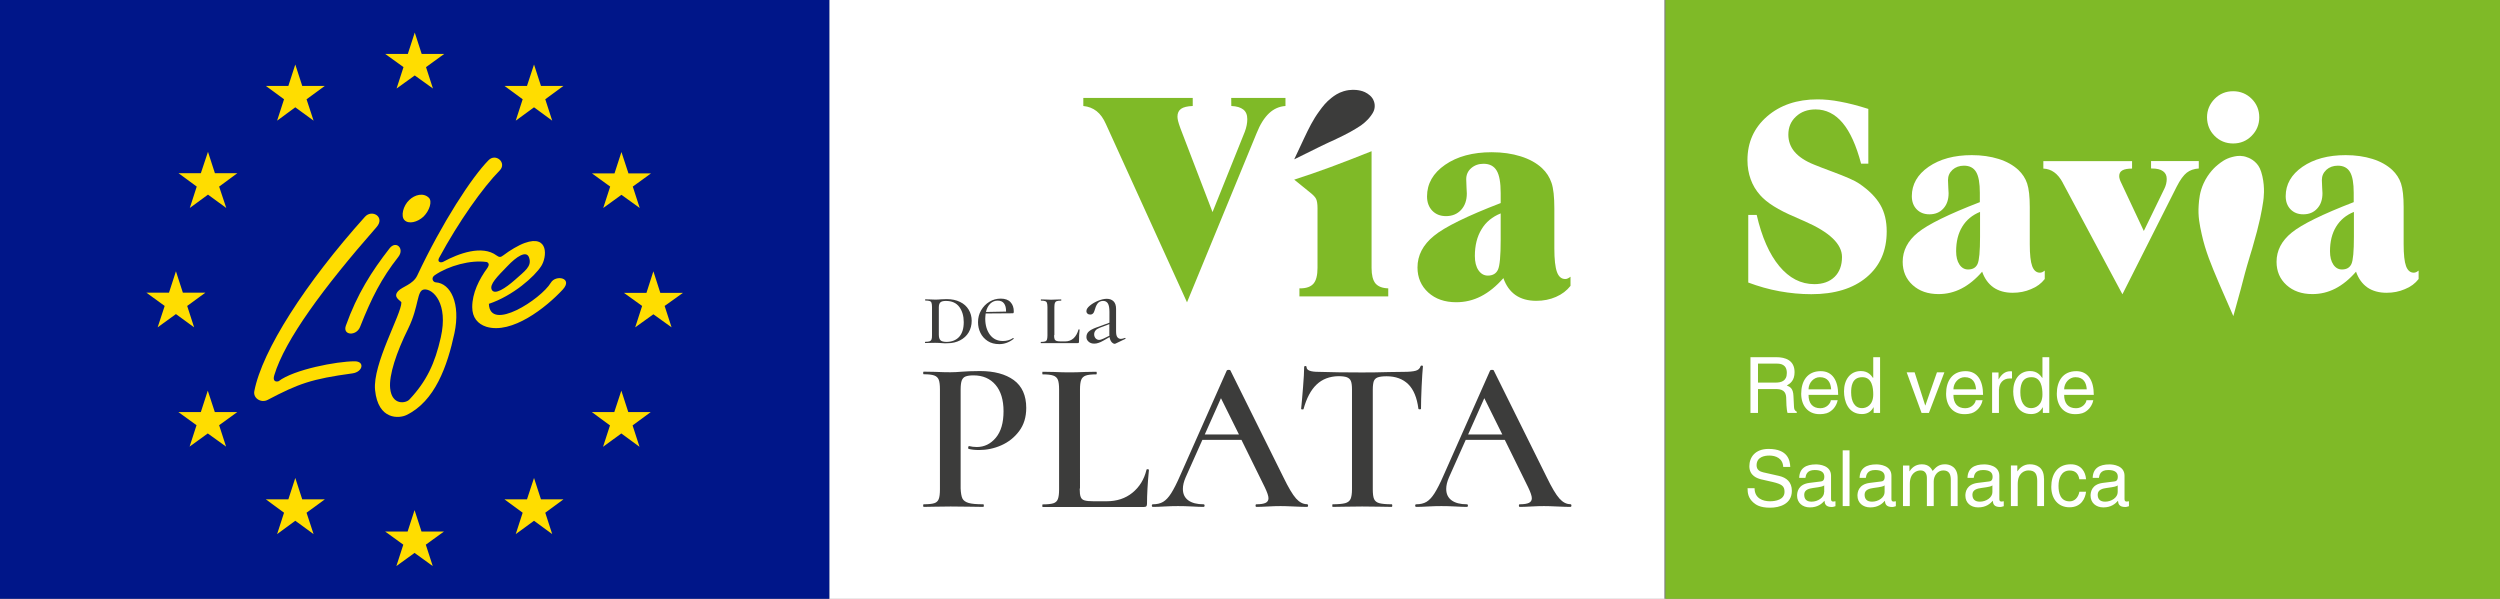 <svg xmlns="http://www.w3.org/2000/svg" xmlns:xlink="http://www.w3.org/1999/xlink" id="Capa_1" x="0px" y="0px" viewBox="0 0 2488.2 596" style="enable-background:new 0 0 2488.2 596;" xml:space="preserve">
<rect x="0" y="0" width="2488.2" height="596" fill="#808080" stroke="none"/>
<style type="text/css">
	.st0{fill:#7FBA27;}
	.st1{fill:#FFFFFF;}
	.st2{fill:#3C3C3B;}
	.st3{fill:#001689;}
	.st4{fill-rule:evenodd;clip-rule:evenodd;fill:#FFDD00;}
</style>
<g>
	<rect x="1657.6" y="-1.2" class="st0" width="831.1" height="598.4"></rect>
	<rect x="825.4" y="-1.2" class="st1" width="831.1" height="598.4"></rect>
	<g>
		<path class="st1" d="M2107.7,489.8c0,5.4-6.2,9.5-12.5,9.5c-5.1,0-7.4-2.6-7.4-7c0-5.1,5.3-6.1,8.7-6.6c8.4-1.1,10.1-1.7,11.2-2.6    V489.8z M2089,475.6c0.5-3.1,1.5-7.8,9.3-7.8c6.4,0,9.5,2.3,9.5,6.6c0,4-1.9,4.6-3.6,4.8l-11.2,1.4c-11.3,1.4-12.3,9.3-12.3,12.7    c0,7,5.3,11.7,12.7,11.7c7.9,0,12-3.7,14.6-6.6c0.2,3.1,1.2,6.2,7.2,6.2c1.5,0,2.5-0.5,3.7-0.8v-4.9c-0.8,0.2-1.6,0.3-2.2,0.3    c-1.4,0-2.2-0.7-2.2-2.4v-23.3c0-10.4-11.7-11.3-15-11.3c-10,0-16.4,3.8-16.7,13.4H2089z M2076.2,476.9c-0.5-7-4.6-14.8-15.2-14.8    c-13.4,0-19.4,10-19.4,22.5c0,11.7,6.7,20.3,18.1,20.3c11.8,0,15.8-9,16.5-15.5h-6.6c-1.2,6.2-5.1,9.6-9.7,9.6    c-9.4,0-11.1-8.6-11.1-15.5c0-7.2,2.7-15.2,11.1-15.2c5.7,0,8.7,3.2,9.6,8.7H2076.2z M2034.3,476.2c0-11.5-7.9-14.1-14.1-14.1    c-7,0-10.8,4.7-12.2,6.9h-0.2v-5.7h-6.4v40.4h6.8v-22c0-11,6.8-13.5,10.7-13.5c6.7,0,8.7,3.6,8.7,10.6v24.9h6.8V476.2z     M1983,489.8c0,5.4-6.2,9.5-12.5,9.5c-5.1,0-7.4-2.6-7.4-7c0-5.1,5.3-6.1,8.7-6.6c8.4-1.1,10.1-1.7,11.2-2.6V489.8z M1964.4,475.6    c0.5-3.1,1.5-7.8,9.3-7.8c6.4,0,9.5,2.3,9.5,6.6c0,4-1.9,4.6-3.6,4.8l-11.2,1.4c-11.3,1.4-12.3,9.3-12.3,12.7    c0,7,5.2,11.7,12.7,11.7c7.9,0,12-3.7,14.6-6.6c0.2,3.1,1.2,6.2,7.2,6.2c1.5,0,2.5-0.5,3.7-0.8v-4.9c-0.8,0.2-1.6,0.3-2.2,0.3    c-1.4,0-2.2-0.7-2.2-2.4v-23.3c0-10.4-11.7-11.3-15-11.3c-10,0-16.4,3.8-16.7,13.4H1964.4z M1894,503.7h6.8v-22    c0-11,6.8-13.5,10.7-13.5c5,0,6.3,4.1,6.3,7.5v28h6.8v-24.7c0-5.4,3.8-10.8,9.5-10.8c5.8,0,7.5,3.8,7.5,9.4v26.1h6.8v-28    c0-11.4-8.2-13.6-12.5-13.6c-6.3,0-9,2.8-12.4,6.6c-1.2-2.2-3.5-6.6-10.7-6.6c-7.3,0-10.8,4.7-12.2,6.9h-0.2v-5.7h-6.4V503.7z     M1875.7,489.8c0,5.4-6.2,9.5-12.5,9.5c-5.1,0-7.4-2.6-7.4-7c0-5.1,5.3-6.1,8.7-6.6c8.4-1.1,10.1-1.7,11.2-2.6V489.8z M1857,475.6    c0.5-3.1,1.5-7.8,9.3-7.8c6.4,0,9.5,2.3,9.5,6.6c0,4-1.9,4.6-3.6,4.8l-11.2,1.4c-11.3,1.4-12.3,9.3-12.3,12.7    c0,7,5.3,11.7,12.7,11.7c7.9,0,12-3.7,14.6-6.6c0.2,3.1,1.2,6.2,7.2,6.2c1.5,0,2.5-0.5,3.7-0.8v-4.9c-0.8,0.2-1.6,0.3-2.2,0.3    c-1.4,0-2.2-0.7-2.2-2.4v-23.3c0-10.4-11.7-11.3-15-11.3c-10,0-16.4,3.8-16.7,13.4H1857z M1840.8,448.2h-6.8v55.5h6.8V448.2z     M1815.5,489.8c0,5.4-6.2,9.5-12.5,9.5c-5.1,0-7.3-2.6-7.3-7c0-5.1,5.3-6.1,8.7-6.6c8.4-1.1,10.1-1.7,11.2-2.6V489.8z     M1796.9,475.6c0.5-3.1,1.5-7.8,9.3-7.8c6.4,0,9.5,2.3,9.5,6.6c0,4-1.9,4.6-3.6,4.8l-11.2,1.4c-11.3,1.4-12.3,9.3-12.3,12.7    c0,7,5.3,11.7,12.7,11.7c7.9,0,12-3.7,14.6-6.6c0.2,3.1,1.2,6.2,7.2,6.2c1.5,0,2.6-0.5,3.7-0.8v-4.9c-0.8,0.2-1.6,0.3-2.2,0.3    c-1.4,0-2.2-0.7-2.2-2.4v-23.3c0-10.4-11.7-11.3-15-11.3c-10,0-16.4,3.8-16.7,13.4H1796.9z M1781.8,464.5    c-0.3-6.1-2.2-17.7-21.6-17.7c-13.5,0-19.1,8.5-19.1,17.2c0,9.7,8.2,12.2,11.8,13.1l11.4,2.6c9.1,2.2,11.8,4,11.8,9.8    c0,8-9.1,9.4-14.5,9.4c-7.1,0-15.3-2.9-15.3-13h-7c0,5.2,0.9,9.8,5.6,14.1c2.5,2.2,6.5,5.3,16.8,5.3c9.5,0,21.7-3.6,21.7-16.8    c0-8.8-5.4-13.1-12.6-14.8l-15.9-3.6c-3.2-0.8-6.6-2.3-6.6-7c0-8.4,8-9.7,12.7-9.7c6.3,0,13.4,2.7,13.8,11.3H1781.8z"></path>
		<path class="st1" d="M2054.4,387.5c0-6.3,5-12.1,11.2-12.1c8.3,0,10.9,5.8,11.3,12.1H2054.4z M2076.6,398.3c-0.2,3-4,8-10.4,8    c-7.8,0-11.8-4.9-11.8-13.3h29.5c0-14.3-5.7-23.6-17.4-23.6c-13.4,0-19.4,10-19.4,22.5c0,11.7,6.7,20.3,18.1,20.3    c6.5,0,9.1-1.5,11-2.8c5.1-3.4,6.9-9.1,7.2-11.1H2076.6z M2010.8,390.6c0-5.2,0.5-15.2,11.1-15.2c9.8,0,10.9,10.6,10.9,17.2    c0,10.7-6.7,13.6-11.1,13.6C2014.3,406.3,2010.8,399.5,2010.8,390.6 M2039.6,355.5h-6.8v20.2l-0.2,0.5c-1.6-2.3-4.7-6.9-12.1-6.9    c-10.8,0-16.8,8.8-16.8,20.2c0,9.7,4,22.6,17.8,22.6c3.9,0,8.6-1.2,11.5-6.7h0.2v5.6h6.4V355.5z M1989.6,387.5    c0-5.9,4-10.8,10.4-10.8h2.5v-7c-0.5-0.2-0.9-0.2-1.8-0.2c-5.1,0-8.7,3.2-11.4,7.9h-0.2v-6.7h-6.4V411h6.8V387.5z M1944.2,387.5    c0-6.3,5-12.1,11.2-12.1c8.3,0,10.9,5.8,11.3,12.1H1944.2z M1966.4,398.3c-0.2,3-4,8-10.4,8c-7.8,0-11.8-4.9-11.8-13.3h29.5    c0-14.3-5.7-23.6-17.4-23.6c-13.4,0-19.4,10-19.4,22.5c0,11.7,6.7,20.3,18.1,20.3c6.5,0,9.1-1.5,11-2.8c5.1-3.4,6.9-9.1,7.2-11.1    H1966.4z M1916.3,403.5h-0.2l-10.5-32.9h-7.9l14.8,40.4h7.3l15.4-40.4h-7.4L1916.3,403.5z M1842.4,390.6c0-5.2,0.5-15.2,11.1-15.2    c9.8,0,10.9,10.6,10.9,17.2c0,10.7-6.7,13.6-11.1,13.6C1845.9,406.3,1842.4,399.5,1842.4,390.6 M1871.2,355.5h-6.8v20.2l-0.2,0.5    c-1.6-2.3-4.7-6.9-12.1-6.9c-10.8,0-16.8,8.8-16.8,20.2c0,9.7,4,22.6,17.8,22.6c3.9,0,8.6-1.2,11.5-6.7h0.2v5.6h6.4V355.5z     M1800,387.5c0-6.3,5-12.1,11.2-12.1c8.3,0,10.9,5.8,11.3,12.1H1800z M1822.2,398.3c-0.2,3-4,8-10.4,8c-7.8,0-11.8-4.9-11.8-13.3    h29.5c0-14.3-5.7-23.6-17.4-23.6c-13.4,0-19.4,10-19.4,22.5c0,11.7,6.7,20.3,18.1,20.3c6.5,0,9.1-1.5,11-2.8    c5.1-3.4,6.9-9.1,7.2-11.1H1822.2z M1749.7,361.9h18.7c3.7,0,10,0.7,10,9.3c0,8.2-5.8,9.6-11.3,9.6h-17.4V361.9z M1749.7,387.2    h18.2c9,0,9.9,5.3,9.9,9.9c0,2.1,0.2,10.5,1.3,13.9h9.2v-1.2c-2.3-1.3-2.7-2.5-2.8-5.6l-0.5-10.1c-0.3-7.7-3.5-9.1-6.6-10.4    c3.6-2.1,7.7-5.1,7.7-13.3c0-11.8-9.1-14.9-18.2-14.9h-25.7V411h7.5V387.2z"></path>
		<path class="st1" d="M2342.8,235.6c0,14.5-0.8,23.5-2.5,27.2c-1.7,3.6-4.8,5.4-9.4,5.4c-3.5,0-6.4-1.6-8.6-4.9    c-2.2-3.3-3.3-7.7-3.3-13.2c0-9.7,2-17.8,6.1-24.5c4.1-6.7,10-11.6,17.7-14.7V235.6z M2407.2,277.7v-8.4c-0.9,0.7-1.7,1.2-2.5,1.6    c-0.8,0.3-1.6,0.5-2.3,0.5c-3.5,0-6.1-2.2-7.7-6.5c-1.6-4.3-2.4-11.6-2.4-21.9v-36.9c0-10.4-0.9-18.2-2.6-23.4    c-1.7-5.2-4.7-9.7-8.8-13.6c-5.1-4.7-11.6-8.4-19.6-10.9c-8-2.5-16.9-3.8-26.7-3.8c-17.5,0-31.8,3.9-43,11.6    c-11.1,7.7-16.7,17.5-16.7,29.2c0,5.4,1.6,9.8,4.8,13.1c3.2,3.3,7.4,5,12.7,5c5.8,0,10.4-1.9,13.9-5.8c3.5-3.8,5.2-8.9,5.2-15.2    c0-0.8-0.1-2.6-0.3-5.5c-0.2-2.9-0.3-5.4-0.3-7.6c0-4.1,1.5-7.4,4.5-10.2c3-2.7,6.8-4.1,11.4-4.1c5.6,0,9.6,2.1,12.1,6.3    c2.5,4.2,3.7,11.1,3.7,20.8v9.2c-31.1,12-51.6,22.1-61.7,30.3c-10.1,8.2-15.1,17.9-15.1,29.1c0,9.4,3.3,17.1,9.9,23.1    c6.6,6,15.2,9,25.8,9c8,0,15.6-1.8,22.8-5.5c7.2-3.7,14.1-9.3,20.6-16.8c2.4,6.9,6.2,12.1,11.3,15.7c5.1,3.5,11.5,5.3,19.1,5.3    c6.6,0,12.7-1.2,18.2-3.6C2399.3,285.5,2403.8,282.1,2407.2,277.7"></path>
		<path class="st1" d="M1970.7,235.6c0,14.5-0.8,23.5-2.5,27.2c-1.7,3.6-4.8,5.4-9.4,5.4c-3.5,0-6.4-1.6-8.6-4.9    c-2.2-3.3-3.3-7.7-3.3-13.2c0-9.7,2-17.8,6.1-24.5c4.1-6.7,10-11.6,17.7-14.7V235.6z M2035.1,277.7v-8.4c-0.9,0.7-1.7,1.2-2.5,1.6    c-0.8,0.3-1.6,0.5-2.3,0.5c-3.5,0-6.1-2.2-7.7-6.5c-1.6-4.3-2.4-11.6-2.4-21.9v-36.9c0-10.4-0.9-18.2-2.6-23.4    c-1.7-5.2-4.7-9.7-8.8-13.6c-5.1-4.7-11.6-8.4-19.6-10.9c-8-2.5-16.9-3.8-26.7-3.8c-17.5,0-31.8,3.9-43,11.6    c-11.1,7.7-16.7,17.5-16.7,29.2c0,5.4,1.6,9.8,4.8,13.1c3.2,3.3,7.4,5,12.7,5c5.8,0,10.4-1.9,13.9-5.8c3.5-3.8,5.2-8.9,5.2-15.2    c0-0.8-0.1-2.6-0.3-5.5c-0.2-2.9-0.3-5.4-0.3-7.6c0-4.1,1.5-7.4,4.5-10.2c3-2.7,6.8-4.1,11.4-4.1c5.6,0,9.6,2.1,12.1,6.3    c2.5,4.2,3.7,11.1,3.7,20.8v9.2c-31.1,12-51.6,22.1-61.7,30.3c-10.1,8.2-15.1,17.9-15.1,29.1c0,9.4,3.3,17.1,9.9,23.1    c6.6,6,15.2,9,25.8,9c8,0,15.6-1.8,22.8-5.5c7.2-3.7,14.1-9.3,20.6-16.8c2.4,6.9,6.2,12.1,11.3,15.7c5.1,3.5,11.5,5.3,19.1,5.3    c6.6,0,12.7-1.2,18.2-3.6C2027.2,285.5,2031.7,282.1,2035.1,277.7"></path>
		<path class="st1" d="M1771.2,289.9c10.5,1.9,21,2.9,31.6,2.9c23.2,0,41.5-5.6,54.9-16.8c13.4-11.2,20.1-26.4,20.1-45.7    c0-10.3-2.1-19.1-6.4-26.5c-4.3-7.4-11.3-14.5-21.2-21.2c-4-2.8-12.9-6.7-26.9-11.9c-7.6-2.8-13.5-5.1-17.9-6.9    c-8.5-3.4-14.9-7.6-19.2-12.6c-4.2-4.9-6.3-10.7-6.3-17.2c0-7.3,2.5-13.3,7.6-18c5-4.7,11.5-7.1,19.5-7.1    c10.4,0,19.4,4.5,26.9,13.4c7.5,8.9,13.6,22.5,18.4,40.6h7.2v-54.5c-10.4-3.3-19.7-5.7-27.9-7.2c-8.2-1.6-15.7-2.3-22.6-2.3    c-20.5,0-37.3,5.7-50.3,17c-13,11.3-19.5,25.8-19.5,43.5c0,6.8,1.1,13.2,3.2,19c2.1,5.9,5.3,11.2,9.5,15.9    c6.5,7.4,18,14.7,34.7,21.7c2.2,0.9,3.8,1.7,4.9,2.2c1,0.4,2.6,1.1,4.8,2.1c24.7,10.8,37,22.6,37,35.5c0,8.4-2.5,15-7.4,19.8    c-5,4.8-11.7,7.2-20.1,7.2c-13.4,0-25-6-34.9-17.9c-9.9-11.9-17.4-28.9-22.5-51h-8.4v67.3C1750.2,285,1760.6,288,1771.2,289.9"></path>
		<path class="st1" d="M2166.4,185.8c3.4-6.7,6.8-11.4,10-13.9c3.2-2.5,7.2-3.9,12-4.2v-7.4h-47.5v7.4h1c4.8,0,8.5,0.9,10.9,2.7    c2.5,1.8,3.7,4.3,3.7,7.7c0,1.6-0.2,3.3-0.6,4.9c-0.4,1.6-0.9,3.1-1.6,4.5l-20.6,42.4l-22.3-47.5c-0.9-1.7-1.4-3.1-1.7-4.1    c-0.3-1-0.5-2-0.5-3c0-2.6,1-4.5,3.1-5.7c2.1-1.2,5.3-1.8,9.7-1.8v-7.4h-88.3v7.4c8.1,0.3,14.5,5,19.3,14v0.1l59.4,111    L2166.4,185.8z"></path>
		<path class="st1" d="M2204.2,135.3c5,5,11.2,7.5,18.4,7.5c7.2,0,13.4-2.5,18.4-7.6c5-5,7.6-11.2,7.6-18.4c0-7.2-2.5-13.4-7.5-18.4    c-5-5-11.2-7.6-18.5-7.6c-7.2,0-13.4,2.5-18.4,7.6s-7.6,11.2-7.6,18.4C2196.7,124.1,2199.2,130.3,2204.2,135.3"></path>
		<path class="st1" d="M2222.8,314.6c-3-6.8-7.4-16.9-12.8-29.3c-1.1-2.7-1.7-4-2.1-4.9c-6.9-16.3-12.9-30.4-16.6-47.4    c-2-9.1-3.8-17.5-3-28.8c0.4-5.7,1-13.1,4.9-21.7c4.9-10.7,12-16.8,14.4-18.7c2.9-2.3,7.2-5.8,13.9-7.5c2.7-0.7,6.6-1.7,11.5-0.8    c1.4,0.3,8.1,1.6,13.2,7.5c2.1,2.4,4,5.7,5.5,12.4c2.7,11.9,1.3,22,0.8,25.3c-1.4,9.1-3.2,20.3-10.9,46.6c-1.1,3.8-2.8,8.9-5.1,17    c-1,3.7-1.8,6.4-2.1,7.5C2232.4,279.9,2228.6,293.8,2222.8,314.6"></path>
	</g>
	<g>
		<path class="st2" d="M937.4,341.5c-0.7-0.1-1.7-0.1-2.8-0.2c-1.1-0.1-2.4-0.1-3.8-0.1l-5.7,0.1c-1,0.1-2.5,0.1-4.3,0.1    c-0.1,0-0.2-0.2-0.2-0.6c0-0.4,0.1-0.6,0.2-0.6c2,0,3.5-0.2,4.4-0.5c0.9-0.3,1.5-0.9,1.9-1.8s0.5-2.3,0.5-4.1v-28.3    c0-1.8-0.2-3.2-0.5-4.1c-0.3-0.9-0.9-1.5-1.9-1.8c-0.9-0.3-2.3-0.5-4.2-0.5c-0.2,0-0.3-0.2-0.3-0.6c0-0.4,0.1-0.6,0.3-0.6l4.2,0.1    c2.3,0.1,4.3,0.2,5.7,0.2c1.9,0,3.8-0.1,5.7-0.3c2.5-0.1,4.3-0.2,5.5-0.2c5.2,0,9.6,0.9,13.4,2.8c3.8,1.8,6.6,4.4,8.6,7.7    c2,3.3,3,7,3,11.1c0,4.2-1,8.1-3,11.5c-2,3.4-4.9,6-8.5,7.9c-3.6,1.9-7.8,2.9-12.4,2.9C941.5,341.8,939.6,341.7,937.4,341.5z     M954.7,335.2c3-3.4,4.5-8.2,4.5-14.6c0-6.1-1.5-11.1-4.4-15.1c-3-4-7.4-6-13.4-6c-2.6,0-4.4,0.5-5.4,1.4c-1,0.9-1.6,2.6-1.6,5    v27.1c0,2.6,0.5,4.5,1.6,5.6c1,1.1,3.1,1.7,6.3,1.7C947.5,340.2,951.7,338.5,954.7,335.2z"></path>
		<path class="st2" d="M1008.3,336.4c0.2,0,0.4,0.1,0.5,0.3c0.2,0.2,0.2,0.4,0,0.6c-4.3,3.4-9.1,5.2-14.2,5.2c-4.6,0-8.4-1-11.6-3.1    c-3.2-2.1-5.6-4.8-7.2-8.1c-1.6-3.3-2.4-6.9-2.4-10.7c0-4.2,1-8.2,3.1-11.8c2.1-3.6,4.8-6.4,8.3-8.5c3.4-2.1,7.2-3.1,11.3-3.1    c4.2,0,7.5,1.2,9.6,3.5c2.2,2.3,3.3,5.4,3.3,9.3c0,0.7-0.1,1.2-0.2,1.4c-0.2,0.3-0.4,0.4-0.9,0.4L981,312    c-0.2,2.1-0.4,3.8-0.4,5.2c0,6.5,1.6,11.8,4.7,16c3.1,4.1,7.4,6.2,12.9,6.2c1.7,0,3.5-0.2,5.2-0.7    C1005.3,338.2,1006.8,337.4,1008.3,336.4L1008.3,336.4z M985.6,302.2c-2,2-3.5,4.7-4.3,8.3l20-0.4c0.1-3.5-0.6-6.2-2-8.1    c-1.4-1.9-3.5-2.8-6.3-2.8C990.1,299.2,987.7,300.2,985.6,302.2z"></path>
		<path class="st2" d="M1049.1,333.6c0,1.7,0.2,3,0.5,3.9c0.3,0.9,1,1.5,1.9,1.8c0.9,0.3,2.3,0.5,4.3,0.5h4.4c3.3,0,6.1-1.1,8.4-3.2    c2.2-2.1,3.8-5,4.8-8.6c0-0.1,0.1-0.2,0.4-0.2c0.2,0,0.4,0,0.5,0.1c0.2,0.1,0.2,0.2,0.2,0.3c-0.4,3-0.6,6.9-0.6,11.9    c0,0.5-0.1,0.8-0.3,1.1c-0.2,0.2-0.6,0.3-1.2,0.3h-36.4c-0.1,0-0.2-0.2-0.2-0.6c0-0.4,0.1-0.6,0.2-0.6c1.9,0,3.3-0.2,4.2-0.5    c0.9-0.3,1.5-0.9,1.8-1.8c0.3-0.9,0.5-2.3,0.5-4.1v-28.3c0-1.8-0.2-3.2-0.5-4.1c-0.3-0.9-0.9-1.5-1.8-1.8    c-0.9-0.3-2.3-0.5-4.1-0.5c-0.1,0-0.2-0.2-0.2-0.6c0-0.4,0.1-0.6,0.2-0.6l4.3,0.1c2.5,0.1,4.4,0.2,5.7,0.2c1.5,0,3.4-0.1,5.9-0.2    l4.1-0.1c0.1,0,0.2,0.2,0.2,0.6c0,0.4-0.1,0.6-0.2,0.6c-2,0-3.4,0.2-4.3,0.5c-0.9,0.3-1.6,1-1.9,1.8c-0.3,0.9-0.5,2.3-0.5,4.1    V333.6z"></path>
		<path class="st2" d="M1119.7,336.3c0.2,0,0.4,0.1,0.5,0.4c0.1,0.3,0,0.5-0.2,0.6l-9.8,4.7l-0.7,0.2c-1,0-2.1-0.6-3.1-1.7    c-1-1.1-1.7-2.8-2.1-5l-5.9,3.4c-2.1,1.2-3.8,2-5.2,2.4c-1.4,0.5-2.8,0.7-4.1,0.7c-2.3,0-4.2-0.6-5.6-1.9    c-1.5-1.3-2.2-2.8-2.2-4.6c0-2.2,0.7-4,2.2-5.4c1.4-1.4,4-2.8,7.5-4.1l13.2-4.8v-10.9c0-3.8-0.5-6.5-1.5-8.2s-2.6-2.6-4.7-2.6    c-2.5,0-4.4,0.9-5.7,2.7c-1.3,1.8-2.2,4.1-2.9,6.8c-0.7,2.7-2.1,4.1-4.2,4.1c-1.2,0-2.1-0.3-2.9-1c-0.7-0.7-1.1-1.5-1-2.6    c0-1.6,1.1-3.4,3.4-5.3s5-3.5,8.1-4.8c3.2-1.3,6.1-2,8.7-2c2.8,0,5.1,0.8,6.8,2.5c1.7,1.7,2.5,4.2,2.5,7.6v22c0,3,0.4,5,1.3,6.1    c0.9,1.1,2,1.7,3.5,1.7C1116.6,337.3,1118,336.9,1119.7,336.3L1119.7,336.3z M1104.2,334.1c-0.1-0.3-0.1-0.8-0.1-1.5v-10l-9.5,3.6    c-2,0.8-3.5,1.7-4.3,2.8c-0.9,1.1-1.3,2.4-1.3,3.8c0,1.5,0.5,2.8,1.4,3.9c1,1,2.1,1.6,3.5,1.6c1.2,0,2.7-0.5,4.6-1.4L1104.2,334.1    z"></path>
	</g>
	<g>
		<path class="st2" d="M957.9,496.2c1.1,2.1,3.2,3.5,6.2,4.4c3.1,0.9,7.9,1.3,14.5,1.3c0.4,0,0.6,0.4,0.6,1.3c0,0.9-0.2,1.3-0.6,1.3    c-5.9,0-10.5-0.1-13.8-0.2l-18.7-0.2l-15.5,0.2c-2.7,0.1-6.5,0.2-11.2,0.2c-0.4,0-0.6-0.4-0.6-1.3c0-0.9,0.2-1.3,0.6-1.3    c4.9,0,8.4-0.4,10.5-1.1c2.2-0.7,3.6-2.1,4.4-4.1c0.8-2,1.2-5.2,1.2-9.7v-99.6c0-4.3-0.4-7.5-1.2-9.5c-0.8-2-2.3-3.4-4.5-4.2    c-2.2-0.8-5.7-1.2-10.4-1.2c-0.4,0-0.6-0.4-0.6-1.3c0-0.9,0.2-1.3,0.6-1.3l11.2,0.2c6.3,0.3,11.4,0.4,15.3,0.4    c3.3,0,7.3-0.2,12-0.6c1.7-0.1,4-0.3,7-0.4c2.9-0.1,6.4-0.2,10.4-0.2c14.2,0,25.4,3,33.7,9c8.2,6,12.4,15.3,12.4,27.7    c0,9-2.3,16.7-7,23c-4.7,6.3-10.6,11-17.8,14.2c-7.2,3.2-14.7,4.7-22.3,4.7c-4,0-7.4-0.4-10.1-1.1c-0.4,0-0.6-0.4-0.6-1.1    c0-0.4,0.1-0.9,0.3-1.3c0.2-0.4,0.5-0.6,0.8-0.4c2.3,0.6,4.8,0.9,7.5,0.9c7.5,0,13.8-3.1,18.9-9.2c5.2-6.2,7.7-15,7.7-26.4    c0-11.3-2.7-20.1-8-26.3c-5.3-6.2-12.6-9.4-21.9-9.4c-3.4,0-6.1,0.4-7.9,1.1c-1.8,0.7-3,2-3.8,4c-0.7,1.9-1.1,5-1.1,9.1v98.3    C956.3,490.8,956.9,494.1,957.9,496.2z"></path>
		<path class="st2" d="M1074.6,486.2c0,3.9,0.3,6.7,1,8.4c0.6,1.7,1.9,2.9,3.8,3.4c1.9,0.6,4.9,0.9,9,0.9h12.9    c10.2,0,18.8-2.8,25.8-8.5c7-5.7,11.7-13.3,14-22.9c0.1-0.4,0.6-0.6,1.3-0.5c0.7,0.1,1.1,0.3,1.1,0.8c-1.3,13.5-1.9,24.7-1.9,33.5    c0,1.1-0.2,2-0.6,2.5c-0.4,0.5-1.3,0.8-2.6,0.8h-100.6c-0.3,0-0.4-0.4-0.4-1.3c0-0.9,0.1-1.3,0.4-1.3c4.9,0,8.4-0.4,10.6-1.1    c2.2-0.7,3.7-2.1,4.5-4.2c0.8-2.1,1.2-5.3,1.2-9.6v-99.6c0-4.3-0.4-7.5-1.2-9.5c-0.8-2-2.3-3.4-4.6-4.2c-2.3-0.8-5.8-1.2-10.5-1.2    c-0.3,0-0.4-0.4-0.4-1.3c0-0.9,0.1-1.3,0.4-1.3l11,0.2c6.3,0.3,11.5,0.4,15.5,0.4c4.3,0,9.6-0.1,15.9-0.4l10.8-0.2    c0.4,0,0.6,0.4,0.6,1.3c0,0.9-0.2,1.3-0.6,1.3c-4.7,0-8.2,0.4-10.4,1.2c-2.2,0.8-3.7,2.2-4.5,4.3c-0.8,2.1-1.2,5.3-1.2,9.6V486.2z    "></path>
		<path class="st2" d="M1301.9,503.2c0,0.9-0.4,1.3-1.1,1.3c-2.7,0-7.1-0.1-13.1-0.4c-6-0.3-10.4-0.4-13.1-0.4    c-3.6,0-7.8,0.1-12.7,0.4c-4.9,0.3-8.7,0.4-11.4,0.4c-0.6,0-0.9-0.4-0.9-1.3c0-0.9,0.3-1.3,0.9-1.3c4.2,0,7.2-0.5,9.1-1.4    c1.9-0.9,2.9-2.5,2.9-4.6c0-2.2-1.2-5.8-3.7-11l-23.2-47.1h-38.9l-16.6,37.2c-1.9,4.3-2.8,8.2-2.8,11.6c0,5,1.8,8.8,5.4,11.4    c3.6,2.6,8.6,3.9,15.1,3.9c0.7,0,1.1,0.4,1.1,1.3c0,0.9-0.4,1.3-1.1,1.3c-2.6,0-6.3-0.1-11.2-0.4c-5.4-0.3-10.2-0.4-14.2-0.4    c-3.9,0-8.4,0.1-13.5,0.4c-4.6,0.3-8.4,0.4-11.4,0.4c-0.7,0-1.1-0.4-1.1-1.3c0-0.9,0.4-1.3,1.1-1.3c4,0,7.4-0.8,10.1-2.4    c2.7-1.6,5.4-4.4,8-8.5c2.6-4.1,5.7-10.1,9.2-18.2l46.2-104.1c0.3-0.4,0.9-0.6,1.9-0.6c1,0,1.6,0.2,1.7,0.6l52.7,106.2    c5,10.3,9.2,17.4,12.6,21.2c3.4,3.8,7,5.7,10.9,5.7C1301.5,501.9,1301.9,502.3,1301.9,503.2z M1199.1,432.4h34l-17.9-36.1    L1199.1,432.4z"></path>
		<path class="st2" d="M1310.4,382.7c-5.7,5.4-10,13.5-13,24.4c0,0.3-0.4,0.4-1.2,0.4s-1.2-0.2-1.2-0.6c0.6-5.6,1.2-12.8,1.9-21.6    c0.7-8.8,1.1-15.4,1.1-19.9c0-0.7,0.4-1.1,1.2-1.1s1.2,0.4,1.2,1.1c0,3.2,4,4.7,12,4.7c12.3,0.4,26.7,0.6,43.2,0.6    c8.5,0,17.4-0.1,26.9-0.4l14.6-0.2c5.4,0,9.4-0.4,11.9-1.1c2.5-0.7,4.1-2.2,4.8-4.3c0.1-0.6,0.6-0.9,1.3-0.9    c0.7,0,1.1,0.3,1.1,0.9c-0.4,4.4-0.9,11.2-1.3,20.2c-0.4,9-0.6,16.3-0.6,21.9c0,0.4-0.4,0.6-1.2,0.6s-1.3-0.2-1.4-0.6    c-1.4-11-4.8-19.2-10.1-24.4c-5.3-5.2-12.5-7.9-21.5-7.9c-4,0-7,0.4-8.9,1.1c-1.9,0.7-3.2,2-3.9,3.8c-0.6,1.8-1,4.6-1,8.5v99.1    c0,4.4,0.4,7.7,1.3,9.7c0.9,2,2.6,3.4,5.2,4.1c2.6,0.7,6.7,1.1,12.3,1.1c0.4,0,0.6,0.4,0.6,1.3c0,0.9-0.2,1.3-0.6,1.3    c-5,0-9-0.1-11.8-0.2l-17.6-0.2l-16.8,0.2c-3,0.1-7.2,0.2-12.5,0.2c-0.3,0-0.4-0.4-0.4-1.3c0-0.9,0.1-1.3,0.4-1.3    c5.6,0,9.7-0.4,12.4-1.1c2.6-0.7,4.4-2.1,5.4-4.2c0.9-2.1,1.4-5.3,1.4-9.6v-99.6c0-3.7-0.4-6.5-1.1-8.2c-0.7-1.7-2-2.9-3.9-3.7    c-1.9-0.7-4.7-1.1-8.6-1.1C1323.3,374.6,1316.1,377.3,1310.4,382.7z"></path>
		<path class="st2" d="M1564,503.2c0,0.9-0.4,1.3-1.1,1.3c-2.7,0-7.1-0.1-13.1-0.4c-6-0.3-10.4-0.4-13.1-0.4    c-3.6,0-7.8,0.1-12.7,0.4c-4.9,0.3-8.7,0.4-11.4,0.4c-0.6,0-0.9-0.4-0.9-1.3c0-0.9,0.3-1.3,0.9-1.3c4.2,0,7.2-0.5,9.1-1.4    c1.9-0.9,2.9-2.5,2.9-4.6c0-2.2-1.2-5.8-3.7-11l-23.2-47.1h-38.9l-16.6,37.2c-1.9,4.3-2.8,8.2-2.8,11.6c0,5,1.8,8.8,5.4,11.4    c3.6,2.6,8.6,3.9,15.1,3.9c0.7,0,1.1,0.4,1.1,1.3c0,0.9-0.4,1.3-1.1,1.3c-2.6,0-6.3-0.1-11.2-0.4c-5.4-0.3-10.2-0.4-14.2-0.4    c-3.9,0-8.4,0.1-13.5,0.4c-4.6,0.3-8.4,0.4-11.4,0.4c-0.7,0-1.1-0.4-1.1-1.3c0-0.9,0.4-1.3,1.1-1.3c4,0,7.4-0.8,10.1-2.4    c2.7-1.6,5.4-4.4,8-8.5c2.6-4.1,5.7-10.1,9.2-18.2l46.2-104.1c0.3-0.4,0.9-0.6,1.9-0.6c1,0,1.6,0.2,1.7,0.6l52.7,106.2    c5,10.3,9.2,17.4,12.6,21.2c3.4,3.8,7,5.7,10.9,5.7C1563.7,501.9,1564,502.3,1564,503.2z M1461.2,432.4h34l-17.9-36.1    L1461.2,432.4z"></path>
	</g>
	<path class="st2" d="M1288.1,158.6c1.9-4.2,4.8-10.4,8.4-17.9c0.8-1.6,1.2-2.4,1.4-3c4.7-9.9,8.8-18.4,15.2-27.1   c3.4-4.7,6.6-8.9,12.1-13.2c2.8-2.2,6.5-4.9,12.1-6.6c6.9-2.1,12.7-1.3,14.6-1c2.3,0.4,5.6,1,9.2,3.4c1.4,1,3.5,2.4,5.1,5   c0.5,0.8,2.6,4.4,1.9,9.2c-0.3,2-1,4.2-3.5,7.6c-4.4,6.1-9.7,9.6-11.4,10.7c-4.8,3.1-10.7,6.8-26.1,14c-2.2,1-5.3,2.3-10,4.6   c-2.1,1-3.7,1.8-4.3,2.1C1308.1,148.8,1300.1,152.7,1288.1,158.6"></path>
	<g>
		<path class="st0" d="M1279.4,97.5v8c-6.1,0.4-11.6,2.8-16.3,7.2c-4.7,4.4-8.9,11-12.4,19.8l-69.3,168.4l-80.7-177.4    c-2.5-5.7-5.6-10-9.3-12.9c-3.7-2.9-8.1-4.6-13.2-5.1v-8h108.9v8c-5.3,0.2-9.2,1.1-11.6,2.8c-2.4,1.7-3.6,4.3-3.6,7.8    c0,1.1,0.2,2.5,0.6,4.3c0.4,1.7,1.2,4.1,2.3,7.2l32,83.5l32.1-79.9c0.8-2.2,1.5-4.4,1.9-6.6c0.4-2.1,0.6-4.1,0.6-6    c0-4.3-1.3-7.5-4-9.6c-2.7-2.1-6.6-3.3-11.9-3.5l-0.1-8H1279.4z"></path>
		<path class="st0" d="M1311.3,207.3c0-4.3-0.5-7.4-1.4-9.3c-0.9-1.9-3.1-4.2-6.6-6.9l-15.2-12.3c11.1-3.5,23-7.7,35.9-12.4    c12.8-4.7,26.5-10.1,41.1-15.9v116.1c0,7.2,1.3,12.3,3.8,15.4c2.6,3.1,6.8,4.8,12.8,5v8h-88.4v-8h0.8c6.1,0,10.5-1.6,13.2-4.7    c2.7-3.1,4-8.4,4-15.7V207.3z"></path>
		<path class="st0" d="M1496.3,276.8c-7.1,8.1-14.5,14.1-22.3,18.1c-7.8,4-16,5.9-24.6,5.9c-11.5,0-20.7-3.2-27.9-9.7    c-7.1-6.5-10.7-14.8-10.7-24.9c0-12,5.4-22.5,16.3-31.4c10.8-8.9,33-19.8,66.5-32.7v-9.9c0-10.4-1.3-17.9-4-22.4    c-2.7-4.5-7-6.8-13.1-6.8c-4.9,0-9,1.5-12.3,4.4c-3.3,2.9-4.9,6.6-4.9,11c0,2.3,0.1,5,0.3,8.2s0.3,5.1,0.3,5.9    c0,6.8-1.9,12.3-5.7,16.4c-3.8,4.1-8.8,6.2-15,6.2c-5.7,0-10.2-1.8-13.7-5.4c-3.4-3.6-5.2-8.3-5.2-14.2c0-12.7,6-23.2,18-31.5    c12-8.3,27.5-12.5,46.4-12.5c10.6,0,20.2,1.4,28.8,4.1c8.6,2.7,15.7,6.6,21.2,11.7c4.5,4.2,7.6,9.1,9.5,14.7    c1.9,5.6,2.8,14,2.8,25.3v39.8c0,11.1,0.9,18.9,2.6,23.6s4.5,7,8.3,7c0.8,0,1.7-0.2,2.5-0.6c0.8-0.4,1.7-0.9,2.7-1.7v9.1    c-3.7,4.7-8.5,8.4-14.5,11c-5.9,2.6-12.5,3.9-19.6,3.9c-8.2,0-15.1-1.9-20.6-5.7C1503,289.9,1498.9,284.3,1496.3,276.8z     M1493.6,212.4c-8.4,3.4-14.8,8.6-19.1,15.9c-4.4,7.2-6.6,16-6.6,26.5c0,6,1.2,10.7,3.6,14.2c2.4,3.5,5.5,5.3,9.3,5.3    c4.9,0,8.3-2,10.1-5.9c1.8-3.9,2.7-13.7,2.7-29.3V212.4z"></path>
	</g>
	<g>
		<rect y="-0.7" class="st3" width="825.4" height="597.9"></rect>
		<g>
			<polyline class="st4" points="225.2,207 207,193.7 188.9,207 195.8,185.7 177.7,172.4 199.9,172.4 207,151.1 213.9,172.4      236.2,172.4 218.1,185.7 225.2,207    "></polyline>
			<polyline class="st4" points="312.1,120.1 293.9,106.8 275.8,120.1 282.7,98.8 264.6,85.5 287,85.5 293.9,64.2 300.8,85.5      323.3,85.5 305.1,98.8 312.1,120.1    "></polyline>
			<polyline class="st4" points="430.9,88.1 412.8,75.1 394.7,88.1 401.6,66.8 383.4,53.7 405.9,53.7 412.8,32.4 419.7,53.7      442.1,53.7 424,66.8 430.9,88.1    "></polyline>
			<polyline class="st4" points="549.6,120.1 531.5,106.8 513.3,120.1 520.2,98.8 502.1,85.5 524.5,85.5 531.5,64.2 538.4,85.5      560.8,85.5 542.7,98.8 549.6,120.1    "></polyline>
			<polyline class="st4" points="636.7,207 618.5,193.9 600.4,207 607.3,185.7 589.2,172.6 611.6,172.6 618.5,151.3 625.5,172.6      647.9,172.6 629.8,185.7 636.7,207    "></polyline>
			<polyline class="st4" points="668.4,325.8 650.3,312.8 632.2,325.8 639.1,304.5 621,291.5 643.4,291.5 650.3,270 657.2,291.5      679.7,291.5 661.5,304.5 668.4,325.8    "></polyline>
			<polyline class="st4" points="636.5,444.7 618.4,431.4 600.2,444.7 607.1,423.4 589,410.1 611.4,410.1 618.4,388.8 625.3,410.1      647.7,410.1 629.6,423.4 636.5,444.7    "></polyline>
			<polyline class="st4" points="549.6,531.6 531.5,518.3 513.3,531.6 520.2,510.3 502.1,497 524.5,497 531.5,475.7 538.4,497      560.8,497 542.7,510.3 549.6,531.6    "></polyline>
			<polyline class="st4" points="430.7,563.4 412.6,550.3 394.5,563.4 401.4,542.1 383.3,529 405.7,529 412.6,507.7 419.5,529      441.9,529 423.8,542.1 430.7,563.4    "></polyline>
			<polyline class="st4" points="312.1,531.6 293.9,518.3 275.8,531.6 282.7,510.3 264.6,497 287,497 293.9,475.7 300.8,497      323.3,497 305.1,510.3 312.1,531.6    "></polyline>
			<polyline class="st4" points="225,444.5 206.8,431.4 188.7,444.5 195.6,423.2 177.5,410.1 199.9,410.1 206.8,388.8 213.8,410.1      236.2,410.1 218.1,423.2 225,444.5    "></polyline>
			<polyline class="st4" points="193.2,325.8 175.1,312.6 156.9,325.8 163.9,304.5 145.7,291.3 168.2,291.3 175.1,270 182,291.3      204.4,291.3 186.3,304.5 193.2,325.8    "></polyline>
			<path class="st4" d="M374.8,226c-53.1,60.5-91.2,112.3-101.8,147.4c-1.7,5.4,0.9,7.1,4.3,6c15.1-11.6,57.9-19.8,75.7-19.8     c10.3,0,8.2,10.5-2.1,12c-41.1,5.6-53.8,10.3-84.5,26.4c-6.4,3.4-14.6-1.5-13.3-8.6c7.8-40.6,51-107.8,110.1-173.6     C370.2,207.9,383.6,216,374.8,226"></path>
			<path class="st4" d="M396.5,255.6c-17,21.7-26.7,40.9-38.1,69.7c-3.7,9.5-17.6,8.6-14.2-1.1c11.2-31.4,25.6-54,43.5-77     C394.1,238.9,402.9,247.4,396.5,255.6"></path>
			<path class="st4" d="M407.4,199c5.4-5.2,14-7.5,19.4-2.2c3.7,3.6,0.6,12.9-5.2,18.7c-6.2,5.8-14.9,7.7-18.9,3.7     C398.6,215.4,401.2,204.7,407.4,199"></path>
			<path class="st4" d="M489.4,288.3c-2.4-5.2,5.4-12.9,15.7-23.5c8.8-9.3,18.9-16.1,21.5-8.4c3,8.8-4.3,13.3-13.8,21.9     C503.2,286.8,492.2,294.1,489.4,288.3 M422.3,288.1c-7.8,0.6-4.9,16.3-16.1,39.1c-11.6,23.4-19.2,46.2-17.9,59.2     c1.7,17.4,15.7,15.1,19.2,11.2c17.2-18.3,25.4-36.1,31.2-61.7C446.4,301.9,430.9,287.3,422.3,288.1z M484.5,260.8     c-15.9-2.4-38.1,3.7-51.8,13.1c-4.1,2.8-1.7,6.9,0.9,7.1c15.1,0.9,24.9,21.3,18.7,50.6c-7.1,32.9-19.4,67.8-47.8,81.5     c-6.9,3.4-28.2,5.4-31.2-24.9c-2.6-25.8,26.2-75.5,26.2-87.1c0-1.7-9.2-5-3.2-11.4c4.1-4.5,14.6-6.5,18.9-15.3     c25-53.1,54.4-98.1,71-114.9c7.3-7.5,18.5,2.6,11.2,10.1c-16.8,17-40.9,51-60.5,87.3c-1.9,4.1,1.9,4.9,4.3,3.6     c15.1-8.2,38.7-17,53.1-6.2c2.4,1.7,3.9,2.1,6.7-0.2c6.4-4.9,15.1-10.1,21.3-12.3c24.1-8.6,22.1,14.2,16.4,23     c-6.5,10.3-28,29.5-52.1,37.6c0.9,28.4,52-4.7,61.7-21.1c4.9-8.2,22.4-4.7,11.8,6.9c-16.6,17.9-50.6,44.8-76.1,37     c-8.6-2.8-14-9.2-14-19.6c0-13.8,6.7-27.5,15.3-39.2C486.8,264,487,261.9,484.5,260.8z"></path>
		</g>
	</g>
</g>
</svg>